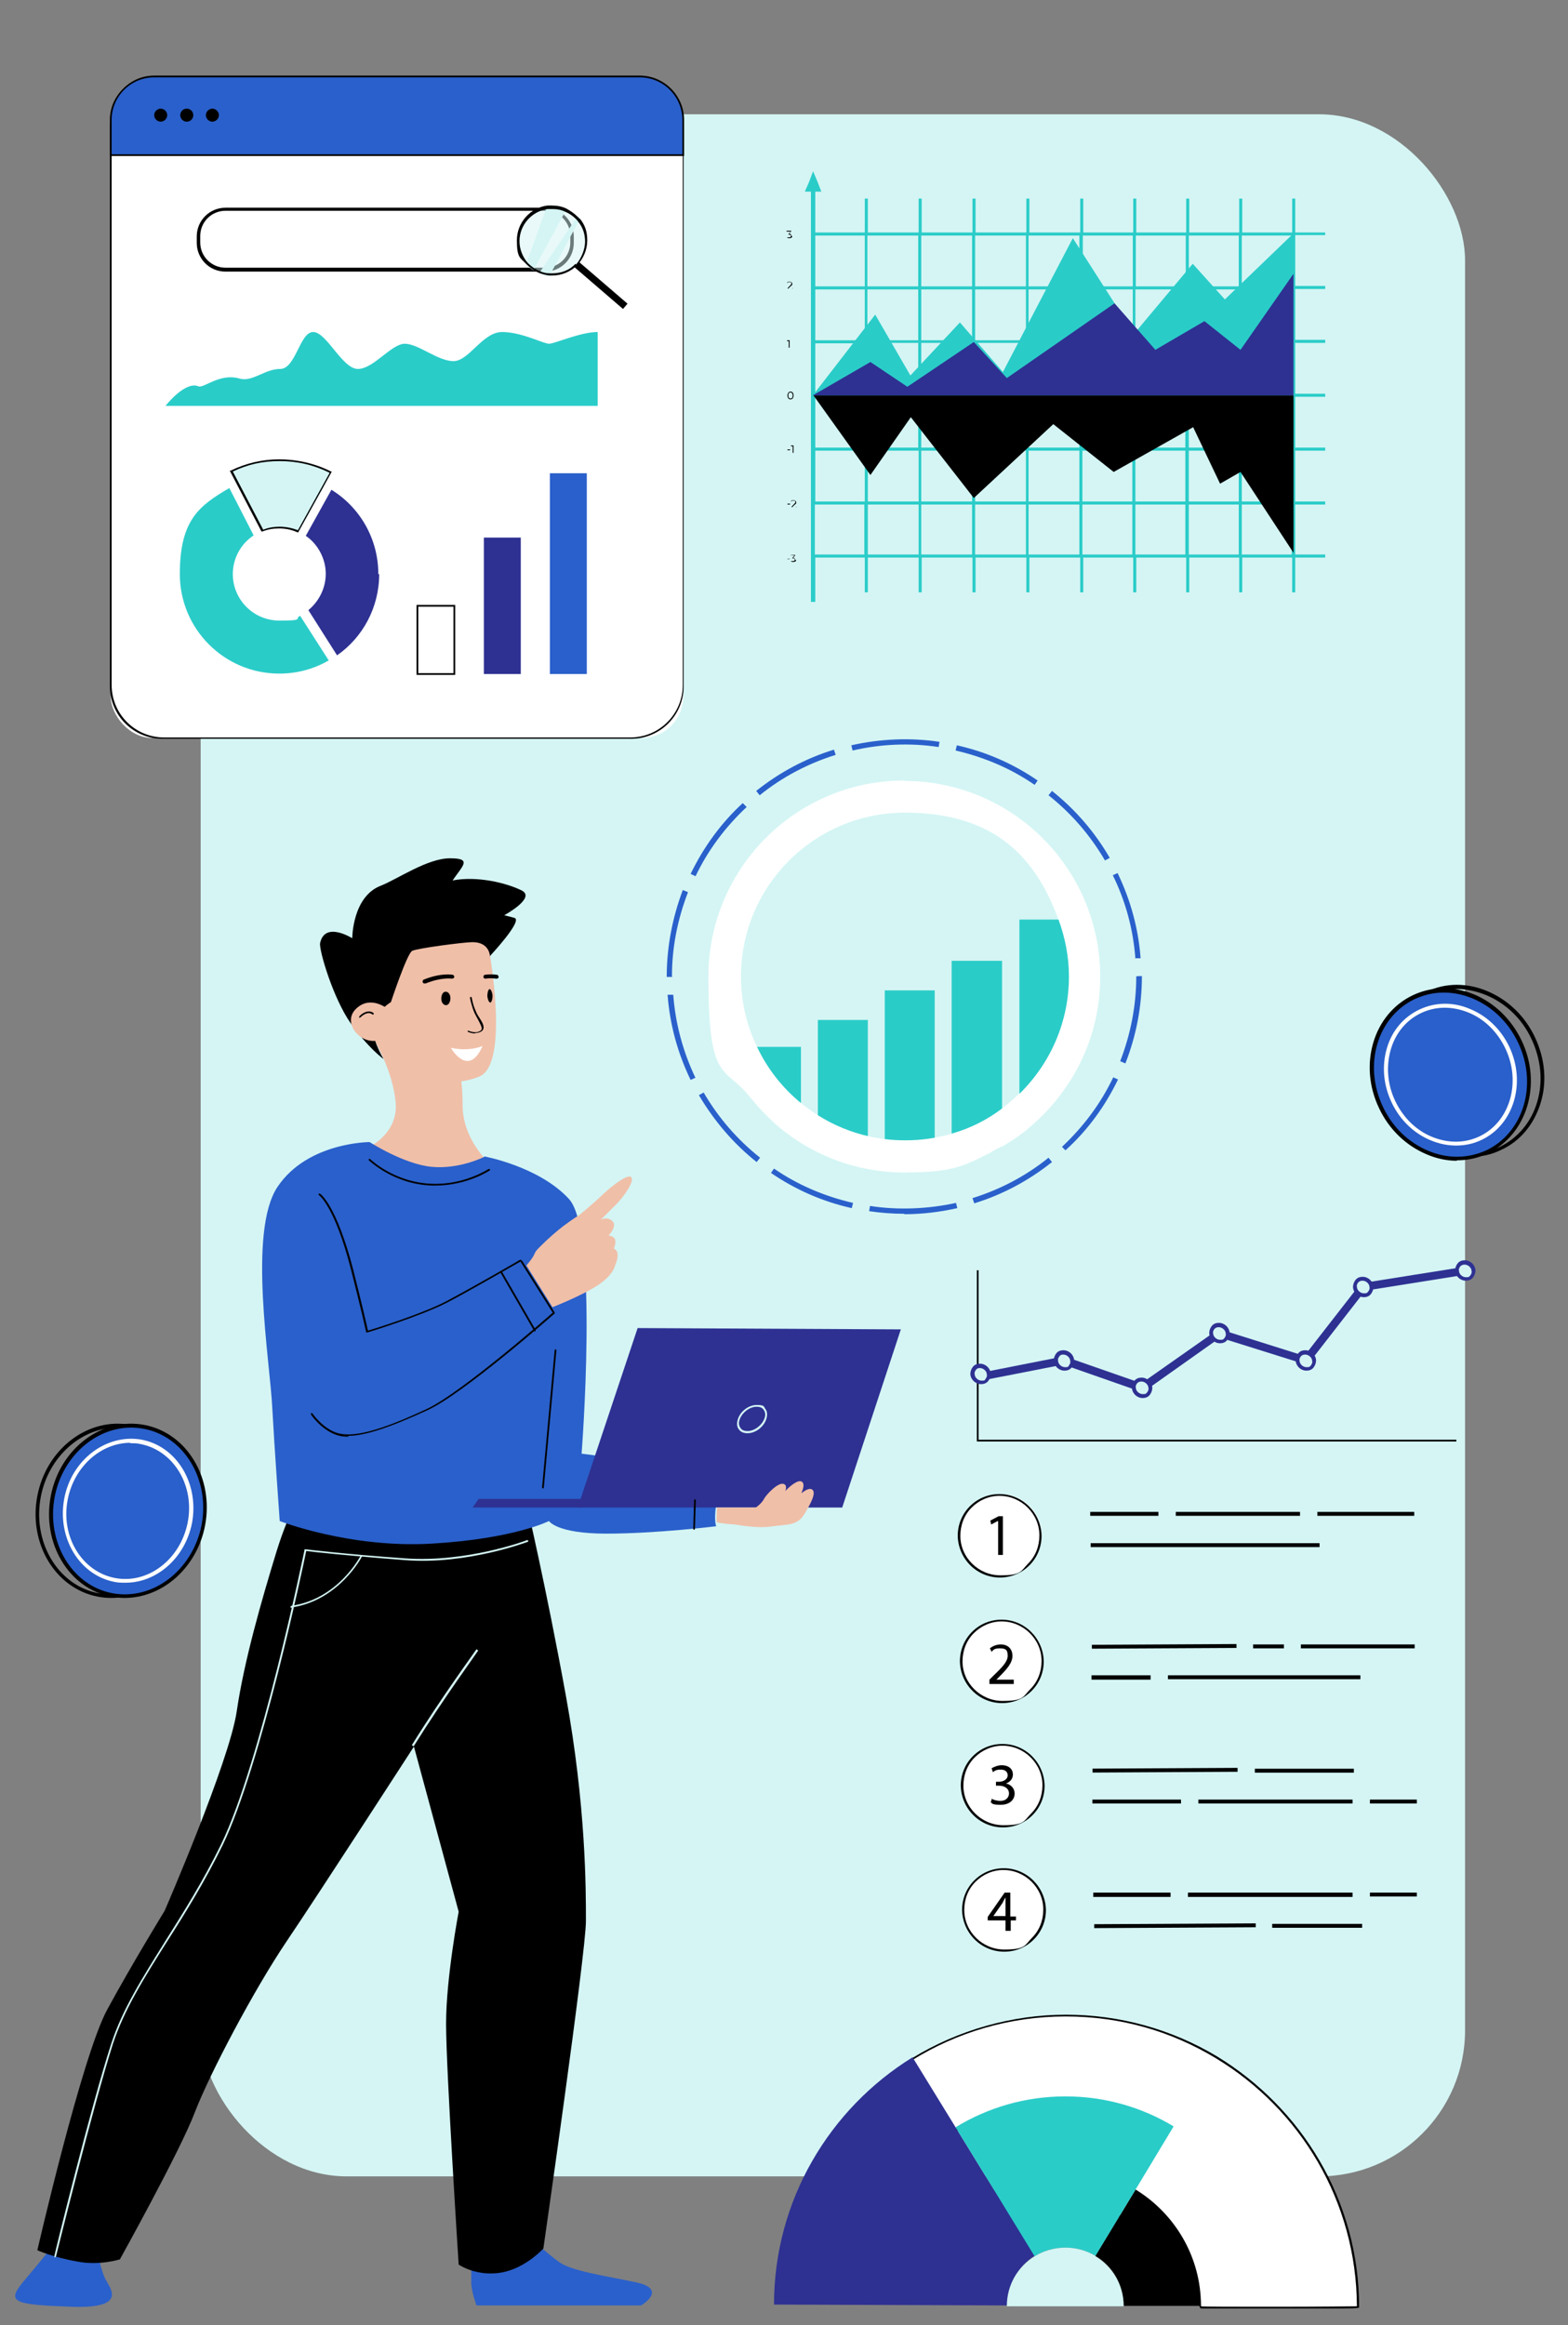 <?xml version="1.0" encoding="UTF-8"?>
<svg xmlns="http://www.w3.org/2000/svg" version="1.1" viewBox="0 0 361 535">
  <rect x="0" y="0" width="361" height="535" fill="#808080" stroke="none"/>
  <!-- Generator: Adobe Illustrator 29.8.2, SVG Export Plug-In . SVG Version: 2.1.1 Build 3)  -->
  <defs>
    <style>
      .st0, .st1 {
        fill: #d4f5f4;
      }

      .st2 {
        mix-blend-mode: multiply;
        opacity: .4;
      }

      .st2, .st3, .st1 {
        isolation: isolate;
      }

      .st2, .st4 {
        fill: #f0bfa8;
      }

      .st5 {
        fill: #2accc8;
      }

      .st6 {
        fill: #fff;
      }

      .st7 {
        fill: #2a60cb;
      }

      .st8 {
        fill: #2e3192;
      }

      .st1 {
        opacity: .5;
      }
    </style>
  </defs>
  <g class="st3">
    <g id="Calque_1">
      <rect class="st0" x="46.2" y="26.3" width="291.1" height="474.5" rx="33.6" ry="33.6"/>
      <rect class="st6" x="25.5" y="17.6" width="131.8" height="152.2" rx="9.5" ry="9.5"/>
      <path d="M145.4,170H37.4c-6.7,0-12.1-5.4-12.1-12.1V29.6c0-6.7,5.4-12.1,12.1-12.1h107.9c6.7,0,12.1,5.4,12.1,12.1v128.3c0,6.7-5.4,12.1-12.1,12.1h0ZM37.8,169.7h107.3c6.7,0,12.1-5.4,12.1-12.1V29.9c0-6.7-5.4-12.1-12.1-12.1H37.8c-6.7,0-12.1,5.4-12.1,12.1v127.7c0,6.7,5.4,12.1,12.1,12.1h0Z"/>
      <path class="st7" d="M35.8,17.6h111.3c5.7,0,10.3,4.6,10.3,10.3v7.8H25.5v-7.9c0-5.7,4.6-10.3,10.3-10.3Z"/>
      <path d="M157.5,35.9H25.3v-8.3c0-5.6,4.6-10.2,10.2-10.2h111.8c5.6,0,10.2,4.6,10.2,10.2v8.3ZM25.7,35.5h131.4v-7.9c0-5.4-4.4-9.8-9.8-9.8H35.5c-5.4,0-9.8,4.4-9.8,9.8,0,0,0,7.9,0,7.9Z"/>
      <path d="M38.5,26.5c0,.8-.7,1.5-1.5,1.5s-1.5-.7-1.5-1.5.7-1.5,1.5-1.5,1.5.7,1.5,1.5Z"/>
      <circle cx="43" cy="26.5" r="1.5"/>
      <path d="M50.4,26.5c0,.8-.7,1.5-1.5,1.5s-1.5-.7-1.5-1.5.7-1.5,1.5-1.5,1.5.7,1.5,1.5Z"/>
      <path d="M125.6,62.5H51.9c-3.7,0-6.6-3-6.6-6.6v-1.5c0-3.7,3-6.6,6.6-6.6h73.6c3.7,0,6.6,3,6.6,6.6v1.5c0,3.7-3,6.6-6.6,6.6h0ZM51.9,48.5c-3.2,0-5.8,2.6-5.8,5.8v1.5c0,3.2,2.6,5.8,5.8,5.8h73.6c3.2,0,5.8-2.6,5.8-5.8v-1.5c0-3.2-2.6-5.8-5.8-5.8H51.9Z"/>
      <path class="st0" d="M54.7,111.2l-1.4-2.7c3.4-1.6,7.1-2.5,11.1-2.5s8.2,1,11.8,2.8l-1.5,2.7h0c0,0,0,.2,0,.2l-5.9,10.6c-1.3-.6-2.7-.9-4.2-.9s-2.7.3-4,.8l-5.6-10.8h0c0,0,0-.2,0-.2h0Z"/>
      <path d="M68.7,122.5h-.2c-1.3-.6-2.7-.9-4.2-.9s-2.6.2-3.9.7h-.2c0,0-7.3-14-7.3-14h.2c3.5-1.7,7.3-2.6,11.2-2.6s8.2.9,11.9,2.8h.2c0,0-7.7,13.9-7.7,13.9h0ZM64.4,121.2c1.4,0,2.8.3,4.2.8l7.3-13.2c-3.6-1.8-7.4-2.7-11.5-2.7s-7.4.8-10.8,2.4l7,13.4c1.2-.5,2.5-.7,3.8-.7Z"/>
      <path class="st5" d="M75.8,151.9h0c-3.4,2-7.3,3.1-11.5,3.1-12.7,0-22.9-10.3-22.9-22.9s4.6-15.8,11.4-19.8h0c0,0,5.6,10.9,5.6,10.9-2.9,1.9-4.8,5.2-4.8,8.9,0,5.9,4.8,10.7,10.7,10.7s3.4-.4,4.8-1.1l6.6,10.3h0Z"/>
      <path class="st8" d="M87.3,132.1c0,7.7-3.8,14.6-9.7,18.7h0c0,0-6.6-10.4-6.6-10.4,2.4-2,4-5,4-8.4s-1.8-6.8-4.6-8.7l5.9-10.6h0c6.5,4,10.8,11.2,10.8,19.4Z"/>
      <path d="M104.8,155.3h-8.9v-16.1h8.9v16.1ZM96.3,154.9h8.1v-15.3h-8.1v15.3Z"/>
      <rect class="st8" x="111.4" y="123.7" width="8.5" height="31.4"/>
      <rect class="st7" x="126.6" y="108.9" width="8.5" height="46.2"/>
      <path class="st5" d="M38.1,93.4h99.5v-17c-4,0-9.9,2.7-11.2,2.7s-6.3-2.7-10.8-2.7-7.6,6.7-11.2,6.7-8.1-4-11.2-4-7.2,5.8-10.8,5.8-7.2-8.5-10.3-8.5-4,8.5-7.6,8.5-6.4,3.1-9.4,2.2c-4.5-1.3-8.2,2.3-9.4,1.8-3.1-1.3-7.6,4.5-7.6,4.5h0Z"/>
      <path class="st1" d="M127.1,63.2c-.2,0-.4,0-.6,0-.8,0-1.6-.2-2.3-.5-.4-.2-.9-.4-1.3-.7-.6-.4-1.1-.8-1.6-1.4-1.3-1.4-2-3.3-2-5.2,0-3.9,2.9-7.2,6.7-7.7.4,0,.7,0,1.1,0,1.1,0,2.2.2,3.2.7.9.4,1.7,1,2.4,1.7.2.2.4.4.5.6,1.1,1.4,1.7,3.1,1.7,4.8s-.8,4-2.2,5.5c-1.5,1.5-3.5,2.3-5.6,2.3h0Z"/>
      <path class="st0" d="M133.5,50.4l-7,13.1c-.8,0-1.7-.3-2.4-.6l8.9-13.2c.2.2.4.4.6.6Z"/>
      <path class="st0" d="M130.5,48l-7.7,14.2c-.6-.4-1.2-.9-1.7-1.4l4.9-13.5c.4,0,.8,0,1.1,0,1.2,0,2.3.3,3.3.7h0Z"/>
      <path d="M133.5,50.4c-.2-.2-.4-.4-.6-.6-.7-.7-1.6-1.3-2.5-1.8-1-.5-2.2-.7-3.3-.7s-.8,0-1.1,0c-3.9.5-7,3.9-7,8s.8,4,2.1,5.4c.5.5,1.1,1,1.7,1.4.4.3.9.5,1.3.7.8.3,1.6.5,2.4.6.2,0,.4,0,.6,0,2.3,0,4.3-.9,5.8-2.4,1.4-1.5,2.3-3.5,2.3-5.7s-.6-3.6-1.7-5ZM132.5,60.7c-1.4,1.5-3.3,2.2-5.4,2.2s-.4,0-.6,0c-.8,0-1.5-.2-2.2-.5-.4-.2-.8-.4-1.2-.6-.6-.4-1.1-.8-1.6-1.3-1.2-1.4-1.9-3.2-1.9-5,0-3.7,2.8-6.9,6.5-7.4.3,0,.7,0,1.1,0,1.1,0,2.1.2,3.1.7.9.4,1.6.9,2.3,1.6.2.2.4.4.5.6,1.1,1.3,1.6,2.9,1.6,4.6s-.8,3.8-2.1,5.3h0Z"/>
      <rect x="137.5" y="58.1" width="1.6" height="14.8" transform="translate(-1.5 127.8) rotate(-49.3)"/>
      <path d="M25.6,367.7c-1,0-2.1-.1-3.1-.3-9.8-1.9-16-12.3-13.9-23.2,2.1-10.9,11.8-18.2,21.6-16.3,9.8,1.9,16,12.3,13.9,23.2-1.9,9.7-9.8,16.6-18.5,16.6h0ZM27,328.5c-8.2,0-15.8,6.6-17.6,15.9-2,10.4,3.9,20.4,13.2,22.2,9.3,1.8,18.5-5.2,20.6-15.6,2-10.4-3.9-20.4-13.2-22.2-1-.2-2-.3-3-.3h0Z"/>
      <ellipse class="st7" cx="29.5" cy="347.6" rx="19.7" ry="17.7" transform="translate(-317.4 309.9) rotate(-78.9)"/>
      <path d="M28.7,367.7c-1,0-2.1-.1-3.1-.3-9.8-1.9-16-12.3-13.9-23.2,2.1-10.9,11.8-18.2,21.6-16.3,9.8,1.9,16,12.3,13.9,23.2h0c-1.9,9.7-9.8,16.6-18.5,16.6h0ZM30.2,328.5c-8.2,0-15.8,6.6-17.6,15.9-2,10.4,3.9,20.4,13.2,22.2s18.5-5.2,20.6-15.6h0c2-10.4-3.9-20.4-13.2-22.2-1-.2-2-.3-3-.3h0Z"/>
      <ellipse class="st7" cx="29.5" cy="347.6" rx="16.2" ry="14.5" transform="translate(-317.4 309.9) rotate(-78.9)"/>
      <path class="st6" d="M28.9,364.2c-.9,0-1.7,0-2.6-.2-8.1-1.6-13.2-10.2-11.5-19.2s9.8-15,17.9-13.5c8.1,1.6,13.2,10.2,11.5,19.2-1.6,8-8.1,13.7-15.3,13.7ZM30,332c-6.7,0-12.9,5.4-14.4,13-1.7,8.5,3.2,16.6,10.8,18.1,7.6,1.5,15.1-4.2,16.8-12.7,1.7-8.5-3.2-16.6-10.8-18.1-.8-.2-1.6-.2-2.4-.2Z"/>
      <path d="M338.5,266.3c-2.3,0-4.7-.5-7-1.5-4.7-2-8.6-5.7-10.9-10.6-4.8-10-1.3-21.7,7.8-26,4.4-2.1,9.4-2.1,14.1-.1,4.7,2,8.6,5.7,10.9,10.6,2.3,4.9,2.8,10.2,1.3,15.1-1.5,4.9-4.7,8.8-9.1,10.8-2.2,1.1-4.6,1.6-7.1,1.6ZM335.5,227.6c-2.3,0-4.6.5-6.7,1.5-8.6,4.1-11.9,15.2-7.3,24.8,2.2,4.7,5.9,8.3,10.4,10.1,4.5,1.9,9.2,1.8,13.4-.1,4.1-2,7.2-5.6,8.6-10.3,1.4-4.7.9-9.8-1.3-14.5s-5.9-8.2-10.4-10.1c-2.2-.9-4.5-1.4-6.7-1.4h0Z"/>
      <ellipse class="st7" cx="333.9" cy="247.3" rx="17.7" ry="19.7" transform="translate(-73.7 166.8) rotate(-25.4)"/>
      <path d="M335.4,267.1c-2.3,0-4.7-.5-7-1.5-4.7-2-8.6-5.7-10.9-10.6-4.8-10-1.3-21.7,7.8-26s20.2.4,25,10.4,1.3,21.7-7.8,26c-2.2,1.1-4.6,1.6-7.1,1.6ZM332.4,228.4c-2.3,0-4.5.5-6.7,1.5-8.6,4.1-11.9,15.2-7.3,24.8,2.2,4.7,5.9,8.2,10.4,10.1,4.5,1.9,9.2,1.8,13.4-.1,8.6-4.1,11.9-15.2,7.3-24.8-3.4-7.2-10.3-11.5-17.1-11.5h0Z"/>
      <ellipse class="st7" cx="333.9" cy="247.3" rx="14.5" ry="16.2" transform="translate(-73.7 166.8) rotate(-25.4)"/>
      <path class="st6" d="M335.2,263.6c-1.9,0-3.9-.4-5.8-1.2-3.9-1.6-7.1-4.7-9-8.7h0c-1.9-4-2.3-8.4-1.1-12.5,1.2-4.1,3.9-7.2,7.5-8.9,3.6-1.7,7.8-1.8,11.7-.1,3.9,1.6,7.1,4.7,9,8.7,3.9,8.3,1,17.9-6.4,21.4-1.9.9-3.8,1.3-5.9,1.3h0ZM321.2,253.3c1.8,3.8,4.8,6.8,8.5,8.3,3.7,1.5,7.5,1.5,10.9-.1,7-3.3,9.7-12.4,6-20.2-1.8-3.8-4.8-6.8-8.5-8.3-3.7-1.5-7.5-1.5-10.9.1-3.4,1.6-5.9,4.6-7,8.4-1.1,3.8-.8,8,1,11.8h0Z"/>
      <path class="st4" d="M112.8,268l-10.9,9.2-17.6-12.9s7.4-3.1,6.8-10.5c-.6-7.4-5.1-14.8-5.1-14.8l19.4,3.4s.5,3,.8,6.4c.2,1.7.3,3.4.3,5.1v.4c0,8.1,6.4,13.6,6.4,13.6h0Z"/>
      <path class="st4" d="M112.7,219.2s4.6,25.6-2.3,28.5-21.6,2.3-24.5-14.2,25.6-22.2,26.8-14.2h0Z"/>
      <path d="M112.7,220.1s7.9-8.4,5.7-8.9l-2.3-.6s7.4-4,4-5.7c-3.4-1.7-10.2-3.4-15.9-2.3,2.3-3.4,4.6-5.1-.6-5.1s-12.1,4.8-15.9,6.3c-6.6,2.5-6.6,12.1-6.6,12.1,0,0-6.3-4-7.4,1.1-.3,1.6,3,12.7,7,18.4,4,5.7,7.6,8.3,7.6,8.3,0,0-3.4-5.7-2.3-8.5,1.1-2.9,4-4.6,4-4.6,0,0,3.7-11.2,4.9-11.8s11.9-2,13.9-2c4,0,4,3.3,4,3.3h0Z"/>
      <path class="st4" d="M89.3,232.2s-4-3.4-7.4,0c-3.4,3.4,1.7,9.1,6.3,6.8s1.1-6.8,1.1-6.8Z"/>
      <path d="M109.4,237.8c-.8,0-1.6-.3-1.7-.4,0,0-.1-.1,0-.2,0,0,.1-.1.2,0,0,0,1.8.8,2.8-.1.5-.4,0-1.2-.6-2.4-.3-.5-.6-1.1-.9-1.7-.7-1.7-1-3.4-1-3.4,0,0,0-.2.2-.2,0,0,.2,0,.2.1,0,0,.2,1.6,1,3.3.2.6.6,1.1.9,1.6.7,1.1,1.2,2.1.5,2.8-.5.4-1,.5-1.6.5h0Z"/>
      <path d="M103.7,229.7c0,.8-.4,1.6-1,1.6s-1.1-.6-1.1-1.5.4-1.6,1-1.6,1.1.6,1.1,1.5Z"/>
      <path d="M113.4,229.1c0,.8-.2,1.5-.5,1.6-.3,0-.6-.6-.7-1.5,0-.8.2-1.5.5-1.6.3,0,.6.6.7,1.5Z"/>
      <path class="st6" d="M103.8,241.1s3.7,1,7.3-.4c-3.3,7.5-7.3.4-7.3.4Z"/>
      <path d="M97.7,226.3c-.2,0-.3-.1-.4-.3,0-.2,0-.5.3-.6,4-1.6,6.5-1.1,6.6-1.1.2,0,.4.3.4.5s-.3.4-.5.4c0,0-2.4-.4-6.1,1.1,0,0-.1,0-.2,0h0Z"/>
      <path d="M114.2,225.2h0c-1.5-.2-2.4,0-2.4,0-.2,0-.5-.1-.5-.4,0-.2.1-.5.4-.5,0,0,1.1-.2,2.7,0,.2,0,.4.3.4.5,0,.2-.2.4-.4.4h0Z"/>
      <path d="M82.9,234.2c0,0-.1,0-.2,0,0,0,0-.2,0-.3.6-.7,2.1-1.7,3.3-.8,0,0,.1.2,0,.3,0,.1-.2.1-.3,0-1.2-.9-2.7.7-2.7.7,0,0-.1,0-.2,0h0Z"/>
      <path class="st2" d="M106.4,254c-2.4-.8-6-2.7-11.3-6.6,7,2.6,11,1.5,11,1.5.2,1.7.3,3.4.3,5.1h0Z"/>
      <path class="st7" d="M108.5,520.5v4.7c0,2.1,1.2,5.3,1.2,5.3h37.9s6.3-3.7-1.1-5.3c-7.5-1.6-14.9-2.6-17.8-4.7-2.9-2.1-6.9-5.8-6.9-5.8l-13.2,5.8h0Z"/>
      <path class="st7" d="M22.6,518.7s.6,3.7,1.7,5.8,5.2,6.8-8,6.3c-13.2-.5-14.9-1-10.9-5.8,4-4.7,6.9-8.4,6.9-8.4l10.3,2.1h0Z"/>
      <path d="M121.1,345.5s4.6,19.5,9.2,44.8c4.6,25.3,4.6,44.3,4.6,51.7s-9.8,75.4-9.8,75.4c0,0-3.6,4-8.6,5.3-6.3,1.6-10.9-1.6-10.9-1.6,0,0-2.9-44.8-2.9-55.4s2.9-25.8,2.9-25.8l-10.3-38s-21.8,33.7-29.3,44.8c-7.5,11.1-17.8,30.6-21.2,39.5s-17.2,33.7-17.2,33.7c0,0-4.7,1.5-9.8.5-5.7-1-9.2-2.6-9.2-2.6,0,0,10.3-44.8,16.1-55.4,5.7-10.5,13.2-22.7,13.2-22.7,0,0,14.9-34.3,16.6-45.9,1.7-11.6,5.7-25.5,9.2-36.9,3.2-10.3,6.3-14.2,6.3-14.2l51.1,2.6h0Z"/>
      <path class="st7" d="M111.5,266.2s-5.7,2.9-12.1,2.3-14.3-5.7-14.3-5.7c0,0-14.3,0-21.2,10.3s-1.7,40.2-1.2,51.1c.5,9.2,1.7,25.8,1.7,25.8,0,0,16.1,6.3,35,5.2,18.9-1.1,27-5.2,27-5.2,0,0,1.7,2.9,13.2,2.9s25.3-1.7,25.3-1.7c0,0-.6-1.1,0-5.2.6-4,0-7.5,0-7.5l-31-4s4-51.1-2.9-58.6-19.5-9.8-19.5-9.8h0Z"/>
      <path d="M80.3,330.6c-1.1,0-2-.1-2.8-.4-3.5-1.2-5.8-4.5-5.9-4.7,0-.1,0-.2,0-.3s.2,0,.3,0c0,0,2.3,3.4,5.6,4.5,3.7,1.2,9.9-.4,20.8-5.5,8.1-3.8,28.7-21.9,28.9-22.1,0,0,.2,0,.3,0s0,.2,0,.3c-.2.2-20.9,18.4-29.1,22.1-8.7,4-14.4,5.9-18.3,5.9h0Z"/>
      <path d="M84.3,306.7v-.2c0,0-1.2-5.4-3.5-14.4-3.7-14.4-7.3-17.1-7.4-17.1,0,0-.1-.2,0-.3,0-.1.2-.1.3,0,.2.1,3.8,2.8,7.6,17.4,2,7.9,3.2,13,3.4,14.1,1.7-.5,12.6-3.9,18.1-6.8,5.5-2.9,16.8-9.4,16.9-9.5.1,0,.2,0,.3,0s0,.2,0,.3c-.1,0-11.4,6.6-17,9.5-6,3.1-18.3,6.9-18.4,6.9h-.2q0,0,0,0Z"/>
      <path d="M125,342.5h0c-.1,0-.2-.1-.2-.2l2.9-31.6c0-.1.1-.2.2-.2.1,0,.2.1.2.2l-2.9,31.6c0,.1-.1.2-.2.2Z"/>
      <polygon class="st8" points="207.4 305.9 193.9 346.9 133 346.9 146.8 305.6 207.4 305.9"/>
      <path class="st4" d="M164.8,346.9h9.2c.6-.4,1.5-1.2,1.9-2,.6-1.1,3.4-4,4.6-3.4.5.2.6.8.3,1.6,1.1-1.2,2.9-2.6,3.7-2.2.7.3.6,1.3,0,2.7h0c.9-.7,1.8-1.2,2.4-.9,1.1.6,0,2.9-1.7,5.7s-4,2.3-8,2.9c-2.3.3-5.7-.1-8-.5-1.7-.1-3.3-.3-4.2-.5,0,0,0-.1,0-.2s0-.1,0-.2v-.4c0-.6,0-1.5.1-2.5h0Z"/>
      <path d="M123.2,306.4c0,0-.2,0-.2-.1l-7.8-13.5c0-.1,0-.2,0-.3s.2,0,.3,0l7.8,13.5c0,.1,0,.2,0,.3,0,0,0,0-.1,0Z"/>
      <path d="M127.6,302.4c0,0-.2,0-.2-.1l-7.5-11.9c0-.1,0-.2,0-.3.1,0,.2,0,.3,0l7.5,11.9c0,.1,0,.2,0,.3,0,0,0,0-.1,0h0Z"/>
      <path d="M159.8,352h0c-.1,0-.2-.1-.2-.2l.2-6.6c0-.1.1-.2.2-.2.1,0,.2.1.2.2l-.2,6.6c0,.1-.1.2-.2.2Z"/>
      <path class="st4" d="M121.2,291.2c2.7-3.2,1.2-2.4,3-4.2,2.4-2.4,4-3.7,5.4-4.8,2.4-1.8,3.9-2.7,3.9-2.7,0,0,3.6-3,4.8-4.2s5.7-5.1,6.9-4.5c1.2.6-1.5,4.5-3.3,6.3l-3.6,3.6s1.5-.9,2.7.3-.9,3.3-.9,3.3c0,0,1.2.1,1.5.9.3.9-.3,2.1-.3,2.1,0,0,.9.3.9,1.5s-.6,2.4-.6,2.4c0,0-.3,2.1-3.9,4.5s-10.5,5.1-10.5,5.1l-6-9.6h0Z"/>
      <path class="st0" d="M95.2,401.8l-.4-.2c6.8-11,14.9-22,14.9-22.1l.4.3c0,.1-8.1,11.2-14.9,22.1h0Z"/>
      <path class="st0" d="M12.7,519.5h0c-.1,0-.2-.2-.2-.3,0-.3,8.5-34.8,13.1-48.9,2.6-8,7.2-15.2,12.5-23.7,4.1-6.5,8.7-13.8,12.8-22.2,9.1-18.7,19.1-67.2,19.2-67.7v-.2s.2,0,.2,0c0,0,8.8,1.1,23,2.1,14.1,1,27.9-4.1,28-4.2.1,0,.2,0,.3.1s0,.2-.1.3c-.1,0-14,5.3-28.2,4.2-13-1-21.4-1.9-22.8-2.1-.7,3.5-10.4,49.4-19.2,67.6-4.1,8.4-8.7,15.8-12.8,22.2-5.3,8.4-9.9,15.7-12.5,23.6-4.5,14.1-13,48.5-13.1,48.9,0,0-.1.2-.2.2h0Z"/>
      <path class="st0" d="M67.1,370c-.1,0-.2,0-.2-.2,0-.1,0-.2.2-.3,10.7-1.5,15.9-11.4,15.9-11.5,0-.1.2-.1.3-.1.1,0,.2.2,0,.3,0,.1-5.3,10.1-16.2,11.7h0Z"/>
      <polygon class="st8" points="134.1 346.9 108.8 346.9 110.2 344.9 136.6 344.9 134.1 346.9"/>
      <path d="M100.2,272.8c-.3,0-.6,0-.8,0-8.9-.3-14.4-5.8-14.5-5.8,0,0,0-.2,0-.3s.2,0,.3,0c0,0,5.5,5.4,14.2,5.7,7.6.3,13-3.4,13.1-3.4,0,0,.2,0,.3,0,0,.1,0,.2,0,.3,0,0-5.2,3.5-12.5,3.5Z"/>
      <path class="st0" d="M172.1,329.8c-.9,0-1.6-.3-2-.9-.5-.6-.5-1.5-.2-2.4.6-1.8,2.5-3.2,4.3-3.2s1.6.3,2,.9c.5.6.5,1.5.2,2.4h0c-.6,1.8-2.5,3.2-4.3,3.2ZM174.2,323.7c-1.6,0-3.3,1.3-3.9,2.9-.3.8-.2,1.5.2,2,.3.5.9.7,1.6.7,1.6,0,3.3-1.3,3.9-2.9h0c.3-.8.2-1.5-.2-2-.3-.5-.9-.7-1.6-.7Z"/>
      <polygon points="335.3 331.7 224.9 331.7 224.9 292.3 225.3 292.3 225.3 331.3 335.3 331.3 335.3 331.7"/>
      <polygon class="st8" points="263.1 320.4 244.8 314 225.9 317.7 225.8 316.9 224.9 317 224.7 316.1 245 312.1 262.8 318.3 280.6 305.8 300.3 312 313.3 295.3 337.2 291.5 337.5 293.3 314.3 297 301 314.1 280.9 307.8 263.1 320.4"/>
      <g>
        <path class="st0" d="M227.6,316.2c0,1-.7,1.9-1.7,1.9s-1.9-.8-2-1.9.7-1.9,1.7-1.9,1.9.8,2,1.9Z"/>
        <path class="st8" d="M225.9,318.5c-1.3,0-2.4-1-2.5-2.3,0-.6.2-1.2.6-1.7.4-.5,1-.7,1.6-.7,1.3,0,2.4,1,2.5,2.3h0c0,.6-.2,1.2-.6,1.7-.4.5-1,.7-1.6.7ZM225.6,314.8c-.4,0-.7.1-.9.4-.2.3-.4.6-.3,1,0,.8.8,1.5,1.6,1.5s.7-.1.9-.4c.2-.3.4-.6.3-1,0-.8-.8-1.5-1.6-1.5Z"/>
      </g>
      <g>
        <path class="st0" d="M246.8,313.1c0,1-.7,1.9-1.7,1.9s-1.9-.8-2-1.9.7-1.9,1.7-1.9,1.9.8,2,1.9Z"/>
        <path class="st8" d="M245.1,315.4c-1.3,0-2.4-1-2.5-2.3,0-.6.2-1.2.6-1.7.4-.5,1-.7,1.6-.7,1.3,0,2.4,1,2.5,2.3,0,.6-.2,1.2-.6,1.7-.4.5-1,.7-1.6.7ZM244.8,311.7c-.4,0-.7.1-.9.4-.2.3-.4.6-.3,1,0,.8.8,1.5,1.6,1.5s.7-.1.9-.4c.2-.3.4-.6.3-1h0c0-.8-.8-1.5-1.6-1.5Z"/>
      </g>
      <g>
        <path class="st0" d="M264.8,319.4c0,1-.7,1.9-1.7,1.9s-1.9-.8-2-1.9.7-1.9,1.7-1.9,1.9.8,2,1.9Z"/>
        <path class="st8" d="M263.1,321.7c-1.3,0-2.4-1-2.5-2.3,0-.6.2-1.2.6-1.7.4-.5,1-.7,1.6-.7,1.3,0,2.4,1,2.5,2.3h0c0,.6-.2,1.2-.6,1.7-.4.5-1,.7-1.6.7ZM262.8,317.9c-.4,0-.7.1-1,.4-.2.3-.4.6-.3,1,0,.8.8,1.5,1.6,1.5s.7-.1,1-.4c.2-.3.4-.6.3-1h0c0-.8-.8-1.5-1.6-1.5Z"/>
      </g>
      <g>
        <path class="st0" d="M282.7,306.8c0,1-.7,1.9-1.7,1.9s-1.9-.8-2-1.9.7-1.9,1.7-1.9,1.9.8,2,1.9Z"/>
        <path class="st8" d="M280.9,309.1c-1.3,0-2.4-1-2.5-2.3,0-.6.2-1.2.6-1.7.4-.5,1-.7,1.6-.7,1.3,0,2.4,1,2.5,2.3,0,.6-.2,1.2-.6,1.7-.4.5-1,.7-1.6.7ZM280.6,305.4c-.4,0-.7.1-1,.4-.2.3-.4.6-.3,1,0,.8.8,1.5,1.6,1.5s.7-.1,1-.4c.2-.3.4-.6.3-1h0c0-.8-.8-1.5-1.6-1.5Z"/>
      </g>
      <g>
        <path class="st0" d="M302.5,313.1c0,1-.7,1.9-1.7,1.9s-1.9-.8-2-1.9.7-1.9,1.7-1.9,1.9.8,2,1.9Z"/>
        <path class="st8" d="M300.8,315.4c-1.3,0-2.4-1-2.5-2.3,0-.6.2-1.2.6-1.7.4-.5,1-.7,1.6-.7,1.3,0,2.4,1,2.5,2.3,0,.6-.2,1.2-.6,1.7-.4.5-1,.7-1.6.7ZM300.5,311.7c-.4,0-.7.1-1,.4-.2.3-.4.6-.3,1,0,.8.8,1.5,1.6,1.5s.7-.1,1-.4c.2-.3.4-.6.3-1,0-.8-.8-1.5-1.6-1.5Z"/>
      </g>
      <g>
        <path class="st0" d="M315.7,296.2c0,1-.7,1.9-1.7,1.9s-1.9-.8-2-1.9.7-1.9,1.7-1.9,1.9.8,2,1.9Z"/>
        <path class="st8" d="M314,298.5c-1.3,0-2.4-1-2.5-2.3,0-.6.2-1.2.6-1.7.4-.5,1-.7,1.6-.7,1.3,0,2.4,1,2.5,2.3,0,.6-.2,1.2-.6,1.7-.4.5-1,.7-1.6.7ZM313.7,294.7c-.4,0-.7.1-1,.4-.2.3-.4.6-.3,1,0,.8.8,1.5,1.6,1.5s.7-.1,1-.4c.2-.3.4-.6.3-1h0c0-.8-.8-1.5-1.6-1.5Z"/>
      </g>
      <g>
        <path class="st0" d="M339.2,292.4c0,1-.7,1.9-1.7,1.9s-1.9-.8-2-1.9.7-1.9,1.7-1.9,1.9.8,2,1.9Z"/>
        <path class="st8" d="M337.5,294.7c-1.3,0-2.4-1-2.5-2.3,0-.6.2-1.2.6-1.7.4-.5,1-.7,1.6-.7,1.3,0,2.4,1,2.5,2.3,0,.6-.2,1.2-.6,1.7-.4.5-1,.7-1.6.7ZM337.2,291c-.4,0-.7.1-1,.4-.2.3-.4.6-.3,1,0,.8.8,1.5,1.6,1.5s.7-.1,1-.4c.2-.3.4-.6.3-1h0c0-.8-.8-1.5-1.6-1.5Z"/>
      </g>
      <circle class="st6" cx="230.3" cy="353.3" r="9.5"/>
      <circle class="st6" cx="230.8" cy="382.3" r="9.5"/>
      <circle class="st6" cx="230.8" cy="410.9" r="9.5"/>
      <circle class="st6" cx="231.2" cy="439.5" r="9.5"/>
      <g>
        <g>
          <path d="M230.2,363c-5.3,0-9.6-4.3-9.7-9.6,0-2.6,1-5,2.8-6.8,1.8-1.8,4.2-2.8,6.8-2.8,5.3,0,9.6,4.3,9.7,9.6h0c0,2.6-1,5-2.8,6.8-1.8,1.8-4.2,2.8-6.8,2.8ZM230.1,344.2c-2.4,0-4.7,1-6.4,2.7-1.7,1.7-2.6,4-2.6,6.5,0,5,4.2,9.1,9.2,9.1s4.7-1,6.4-2.7c1.7-1.7,2.6-4,2.6-6.5h0c0-5-4.2-9.1-9.2-9.1Z"/>
          <path d="M230.7,391.9c-5.3,0-9.6-4.3-9.7-9.6,0-2.6,1-5,2.8-6.8,1.8-1.8,4.2-2.8,6.8-2.8,5.3,0,9.6,4.3,9.7,9.6h0c0,2.6-1,5-2.8,6.8-1.8,1.8-4.2,2.8-6.8,2.8ZM230.6,373.1c-2.4,0-4.7,1-6.4,2.7-1.7,1.7-2.6,4-2.6,6.5,0,5,4.2,9.1,9.2,9.1s4.7-1,6.4-2.7c1.7-1.7,2.6-4,2.6-6.5h0c0-5-4.2-9.1-9.2-9.1Z"/>
        </g>
        <g>
          <polygon points="266.7 347.9 266.7 348.8 251 348.8 251 347.9 266.7 347.9"/>
          <polygon points="299.3 347.9 299.3 348.8 270.7 348.8 270.7 347.9 299.3 347.9"/>
          <polygon points="325.6 347.9 325.6 348.8 303.3 348.8 303.3 347.9 325.6 347.9"/>
        </g>
        <rect x="251.1" y="355.1" width="52.7" height=".9"/>
        <g>
          <rect x="251.3" y="378.4" width="33.3" height=".9" transform="translate(-1.9 1.4) rotate(-.3)"/>
          <polygon points="295.6 378.4 295.6 379.3 288.5 379.3 288.5 378.4 295.6 378.4"/>
          <rect x="299.5" y="378.4" width="26.2" height=".9"/>
        </g>
        <g>
          <polygon points="264.9 385.5 264.9 386.5 251.3 386.5 251.3 385.5 264.9 385.5"/>
          <rect x="268.9" y="385.5" width="44.3" height=".9"/>
        </g>
        <path d="M230.9,420.5c-5.3,0-9.6-4.3-9.7-9.6,0-2.6,1-5,2.8-6.8,1.8-1.8,4.2-2.8,6.8-2.8,5.3,0,9.6,4.3,9.7,9.6h0c0,2.6-1,5-2.8,6.8-1.8,1.8-4.2,2.8-6.8,2.8ZM230.8,401.7c-2.4,0-4.7,1-6.4,2.7-1.7,1.7-2.6,4-2.6,6.5,0,5,4.2,9.1,9.2,9.1s4.7-1,6.4-2.7c1.7-1.7,2.6-4,2.6-6.5h0c0-5-4.2-9.1-9.2-9.1Z"/>
        <g>
          <rect x="251.5" y="406.9" width="33.4" height=".9" transform="translate(-2.1 1.4) rotate(-.3)"/>
          <rect x="288.9" y="407" width="22.8" height=".9"/>
        </g>
        <g>
          <polygon points="271.9 414.1 271.9 415 251.5 415 251.5 414.1 271.9 414.1"/>
          <polygon points="311.4 414.1 311.4 415 275.9 415 275.9 414.1 311.4 414.1"/>
          <polygon points="326.2 414.1 326.2 415 315.4 415 315.4 414.1 326.2 414.1"/>
        </g>
        <path d="M231.2,449.1c-5.3,0-9.6-4.3-9.7-9.6,0-2.6,1-5,2.8-6.8,1.8-1.8,4.2-2.8,6.8-2.8,5.3,0,9.6,4.3,9.7,9.6h0c0,2.6-1,5-2.8,6.8-1.8,1.8-4.2,2.8-6.8,2.8ZM231,430.3c-2.4,0-4.7,1-6.4,2.7-1.7,1.7-2.6,4-2.6,6.5,0,5,4.2,9.1,9.2,9.1s4.7-1,6.4-2.7c1.7-1.7,2.6-4,2.6-6.5h0c0-5-4.2-9.1-9.2-9.1Z"/>
        <g>
          <polygon points="269.5 435.5 269.5 436.5 251.7 436.5 251.7 435.5 269.5 435.5"/>
          <polygon points="311.4 436.5 273.5 436.5 273.5 435.5 311.4 435.5 311.4 436.5"/>
          <rect x="315.4" y="435.5" width="10.8" height=".9"/>
        </g>
        <g>
          <rect x="251.8" y="442.7" width="37.2" height=".9" transform="translate(-2.2 1.4) rotate(-.3)"/>
          <polygon points="313.6 442.7 313.6 443.6 292.9 443.6 292.9 442.7 313.6 442.7"/>
        </g>
      </g>
      <path d="M229.7,350h0l-1.5.8-.2-.9,1.9-1h1v8.9c0,0-1.1,0-1.1,0v-7.7h0Z"/>
      <path d="M227.8,387.2v-.7l.9-.9c2.2-2.1,3.3-3.3,3.3-4.6s-.4-1.7-1.8-1.7-1.5.4-1.9.8l-.4-.8c.6-.5,1.5-.9,2.5-.9,1.9,0,2.7,1.3,2.7,2.6,0,1.6-1.2,3-3,4.8l-.7.7h0s4,0,4,0v1h-5.6Z"/>
      <path d="M228.3,413.9c.3.2,1.1.5,2,.5,1.5,0,2-1,2-1.7,0-1.2-1.1-1.8-2.3-1.8h-.7v-.9h.7c.9,0,2-.5,2-1.5,0-.7-.5-1.3-1.6-1.3s-1.4.3-1.8.6l-.3-.9c.5-.3,1.4-.7,2.3-.7,1.8,0,2.6,1,2.6,2.1,0,.9-.5,1.7-1.6,2.1h0c1.1.2,2,1.1,2,2.3,0,1.4-1.1,2.6-3.2,2.6s-1.9-.3-2.3-.6l.3-.9h0Z"/>
      <path d="M231.5,444.3v-2.4h-4.1v-.8l3.9-5.6h1.3v5.5h1.3v.9h-1.2v2.4s-1.1,0-1.1,0ZM231.5,441v-3c0-.5,0-.9,0-1.4h0c-.3.5-.5.9-.7,1.3l-2.1,3h0s2.9,0,2.9,0h0Z"/>
      <path class="st6" d="M294.1,531c-4.6,0-9,0-12.1,0-3.8,0-5.7-.1-5.7-.3-.5-4.8-9.7-14.4-23.5-24.5-13.1-9.6-25.9-16.3-31-16.3s-1.3.1-1.7.4h-.2c0,.1-10.1-16.4-10.1-16.4h.2c0-.1,0-.1,0-.1,10.6-6.5,22.8-10,35.3-10s24.3,3.3,34.7,9.6c9.7,5.9,17.9,14.1,23.6,23.9,5.9,10.1,9,21.6,9.1,33.4h0c0,0,0,.2,0,.2,0,0-.2.2-18.5.2h0Z"/>
      <path d="M312.9,530.7c0-11.8-3.2-23.4-9.1-33.5-5.7-9.8-13.9-18.1-23.6-24-10.5-6.3-22.5-9.6-34.8-9.6s-24.8,3.5-35.4,10l-.4.2.2.4,9.9,16.1.2.4.4-.2c.4-.2.9-.3,1.6-.3,5.1,0,17.8,6.7,30.9,16.3,13.7,10,22.9,19.6,23.4,24.3,0,.4.4.4.8.4.3,0,.6,0,1.1,0,.9,0,2.3,0,4,0,3.2,0,7.5,0,12.1,0s9.2,0,12.5,0c3.9,0,6,0,6.1-.2h.1v-.3h0ZM294.1,530.8c-8.9,0-17.6,0-17.6-.1-1.2-11.1-43.5-41-54.7-41s-1.4.1-1.8.4l-9.9-16.1h0c10.2-6.3,22.3-10,35.2-10s24.5,3.5,34.6,9.6h0c19.4,11.7,32.4,32.9,32.5,57.1,0,0-9.2.1-18.3.1h0Z"/>
      <path class="st8" d="M228.9,504l-8.9-14.5-9.9-16.1c-19.1,11.8-31.9,32.9-31.9,56.9,0,0,53.7.2,53.7.2,0-4.8,2.6-9.1,6.4-11.5h0l-9.3-15.1h0Z"/>
      <path d="M261.4,503.9l-9.2,15.2c3.9,2.3,6.5,6.6,6.5,11.5h17.8c0-11.4-6.1-21.3-15.1-26.8h0Z"/>
      <path class="st5" d="M245.3,482.4c-9.3,0-17.9,2.6-25.3,7.1l8.9,14.5,9.3,15.2c2.1-1.3,4.5-2,7.1-2s4.9.7,6.9,1.9h0l9.2-15.2,8.8-14.6c-7.3-4.4-15.8-6.9-24.9-6.9Z"/>
      <path class="st0" d="M252.2,519.1h0c-2-1.2-4.4-1.9-6.9-1.9s-5,.7-7.1,2h0c-3.9,2.4-6.4,6.6-6.4,11.5h26.9c0-4.9-2.6-9.2-6.5-11.5h0Z"/>
      <g>
        <path class="st7" d="M208.2,279.3c-2.7,0-5.4-.2-8.1-.6l.2-1.2c6.5,1,13.4.7,19.8-.7l.3,1.2c-4,.9-8.1,1.4-12.2,1.4h0ZM196.1,278c-6.7-1.5-12.9-4.2-18.6-8.1l.7-1c5.5,3.8,11.7,6.4,18.2,7.9l-.3,1.2ZM224.3,276.9l-.4-1.2c6.4-2,12.3-5.1,17.5-9.3l.8,1c-5.4,4.3-11.4,7.5-17.9,9.5h0ZM174.2,267.4c-5.4-4.3-9.8-9.5-13.3-15.4l1.1-.6c3.4,5.8,7.7,10.8,13,15l-.8,1h0ZM245.4,264.8l-.9-.9c4.9-4.6,8.9-9.9,11.8-16l1.1.5c-3,6.2-7,11.7-12.1,16.3h0ZM159,248.5c-3-6.2-4.8-12.8-5.3-19.6h1.3c.5,6.6,2.2,13,5.1,19.1l-1.1.5h0ZM259.1,244.7l-1.2-.5c2.4-6.2,3.7-12.8,3.7-19.5h0c0-.1,1.3-.1,1.3-.1h0c0,7-1.3,13.7-3.8,20.1h0ZM154.8,224.8h-1.3c0-6.9,1.3-13.6,3.7-20l1.2.5c-2.4,6.2-3.7,12.7-3.7,19.4h0ZM261.4,220.6c-.5-6.7-2.2-13.1-5.2-19.2l1.1-.5c3,6.2,4.8,12.8,5.3,19.6h-1.3q0,0,0,0ZM160.1,201.6l-1.1-.5c3-6.2,7-11.7,12-16.3l.9.9c-4.9,4.6-8.9,9.9-11.8,16ZM254.4,198c-3.4-5.8-7.7-10.8-13-15l.8-1c5.4,4.3,9.8,9.4,13.3,15.4l-1.1.6h0ZM174.9,183l-.8-1c5.4-4.3,11.4-7.5,17.9-9.5l.4,1.2c-6.4,2-12.3,5.1-17.5,9.3h0ZM238.2,180.6c-5.5-3.8-11.7-6.4-18.2-7.9l.3-1.2c6.7,1.5,12.9,4.2,18.6,8.1l-.7,1h0ZM196.3,172.7l-.3-1.2c6.6-1.5,13.6-1.8,20.3-.8l-.2,1.2c-6.5-1-13.4-.7-19.8.8Z"/>
        <path class="st5" d="M184.4,241v17h-6.5c-1.8-1.7-3.5-3.5-5-5.4v-11.7h11.5Z"/>
        <rect class="st5" x="188.3" y="234.7" width="11.5" height="29.7"/>
        <rect class="st5" x="203.7" y="227.9" width="11.5" height="36.9"/>
        <path class="st5" d="M230.7,221.1v42.7c-.8.5-1.6.9-2.5,1.3h-9.1v-44h11.5Z"/>
        <path class="st5" d="M246.2,211.6v37.3c-2.4,3.8-5.4,7.2-8.8,10.1h-2.7v-47.4h11.5Z"/>
        <path class="st6" d="M208.2,179.6c-24.9,0-45.1,20.2-45.1,45.1s3.6,20.2,9.7,27.9c1.5,1.9,3.2,3.7,5,5.4,8,7.3,18.7,11.8,30.4,11.8s14-1.7,20.1-4.7c.8-.4,1.7-.9,2.5-1.3,2.4-1.4,4.6-2.9,6.6-4.7,3.4-2.9,6.4-6.3,8.8-10.1,4.5-7,7.1-15.3,7.1-24.2,0-24.9-20.2-45.1-45.1-45.1h0ZM234.7,251.6c-1.2,1.2-2.5,2.3-3.9,3.4-3.4,2.6-7.3,4.6-11.5,5.8-3.5,1.1-7.2,1.6-11,1.6-9,0-17.3-3.2-23.8-8.5-4.3-3.5-7.8-7.9-10.2-13-2.4-4.9-3.7-10.4-3.7-16.2,0-20.8,16.9-37.7,37.7-37.7s30.1,10.3,35.4,24.6c1.5,4.1,2.4,8.5,2.4,13.1,0,10.5-4.3,20-11.3,26.9h0Z"/>
      </g>
      <path class="st5" d="M305.1,54.2v-.7h-6.9v-7.8h-.7v7.8h-11.5v-7.8h-.7v7.8h-11.5v-7.8h-.7v7.8h-11.5v-7.8h-.7v7.8h-11.5v-7.8h-.7v7.8h-11.7v-7.8h-.7v7.8h-11.7v-7.8h-.7v7.8h-11.7v-7.8h-.7v7.8h-11.7v-7.8h-.7v7.8h-11.4v-11.8h-1v96.8h1v-10.2h11.4v8h.7v-8h11.7v8h.7v-8h11.7v8h.7v-8h11.7v8h.7v-8h11.7v8h.7v-8h11.5v8h.7v-8h11.5v8h.7v-8h11.5v8h.7v-8h11.5v8h.7v-8h6.9v-.7h-6.9v-11.5h6.9v-.7h-6.9v-11.7h6.9v-.7h-6.9v-11.7h6.9v-.7h-6.9v-11.7h6.9v-.7h-6.9v-11.7h6.9v-.7h-6.9v-11.7h6.9ZM285.2,54.2v11.7h-11.5v-11.7h11.5ZM248.5,90.6h-11.7v-11.7h11.7v11.7ZM249.2,79h11.5v11.7h-11.5v-11.7ZM236.2,90.6h-11.7v-11.7h11.7v11.7ZM223.8,90.6h-11.7v-11.7h11.7v11.7ZM211.4,90.6h-11.7v-11.7h11.7v11.7ZM211.4,91.3v11.7h-11.7v-11.7h11.7ZM212.1,91.3h11.7v11.7h-11.7v-11.7ZM224.5,91.3h11.7v11.7h-11.7v-11.7ZM236.8,91.3h11.7v11.7h-11.7v-11.7h0ZM249.2,91.3h11.5v11.7h-11.5v-11.7ZM261.4,91.3h11.5v11.7h-11.5v-11.7ZM261.4,90.6v-11.7h11.5v11.7h-11.5ZM261.4,78.3v-11.7h11.5v11.7h-11.5ZM260.8,78.3h-11.5v-11.7h11.5v11.7ZM248.5,78.3h-11.7v-11.7h11.7v11.7ZM236.2,78.3h-11.7v-11.7h11.7v11.7ZM223.8,78.3h-11.7v-11.7h11.7v11.7ZM211.4,78.3h-11.7v-11.7h11.7v11.7ZM199.1,78.3h-11.4v-11.7h11.4v11.7ZM199.1,79v11.7h-11.4v-11.7h11.4ZM199.1,91.3v11.7h-11.4v-11.7h11.4ZM199.1,103.7v11.7h-11.4v-11.7h11.4ZM199.8,103.7h11.7v11.7h-11.7v-11.7ZM212.1,103.7h11.7v11.7h-11.7v-11.7ZM224.5,103.7h11.7v11.7h-11.7v-11.7ZM236.8,103.7h11.7v11.7h-11.7v-11.7h0ZM249.2,103.7h11.5v11.7h-11.5v-11.7ZM261.4,103.7h11.5v11.7h-11.5v-11.7ZM273.7,103.7h11.5v11.7h-11.5v-11.7ZM273.7,103v-11.7h11.5v11.7h-11.5ZM273.7,90.6v-11.7h11.5v11.7h-11.5ZM273.7,78.3v-11.7h11.5v11.7h-11.5ZM273,54.2v11.7h-11.5v-11.7h11.5ZM260.8,54.2v11.7h-11.5v-11.7h11.5ZM248.5,54.2v11.7h-11.7v-11.7h11.7ZM236.2,54.2v11.7h-11.7v-11.7h11.7ZM223.8,54.2v11.7h-11.7v-11.7h11.7ZM211.4,54.2v11.7h-11.7v-11.7h11.7ZM199.1,54.2v11.7h-11.4v-11.7h11.4ZM187.6,127.6v-11.5h11.4v11.5h-11.4ZM199.8,127.6v-11.5h11.7v11.5h-11.7ZM212.1,127.6v-11.5h11.7v11.5h-11.7ZM224.5,127.6v-11.5h11.7v11.5h-11.7ZM236.8,127.6v-11.5h11.7v11.5h-11.7ZM249.2,127.6v-11.5h11.5v11.5h-11.5ZM261.4,127.6v-11.5h11.5v11.5h-11.5ZM273.7,127.6v-11.5h11.5v11.5h-11.5ZM297.4,127.6h-11.5v-11.5h11.5v11.5ZM297.4,115.4h-11.5v-11.7h11.5v11.7ZM297.4,103h-11.5v-11.7h11.5v11.7ZM297.4,90.6h-11.5v-11.7h11.5v11.7ZM297.4,78.3h-11.5v-11.7h11.5v11.7ZM297.4,65.9h-11.5v-11.7h11.5v11.7Z"/>
      <polygon class="st5" points="282 68.9 274.6 60.7 261.1 76.8 247 54.8 230.9 85.6 221 74.2 209.6 86.4 201.5 72.4 187.2 90.9 297.7 90.9 297.7 53.8 282 68.9"/>
      <polygon class="st8" points="297.8 63 285.6 80.5 277.3 73.9 266 80.5 256.6 69.8 231.8 87 224.2 78.7 208.9 89 200.4 83.3 187.1 91 187.3 91 297.8 91 297.8 74.1 297.8 63"/>
      <polygon points="187.3 91 200.4 109.3 209.7 96 224.2 114.6 242.5 97.6 256.4 108.6 274.7 98.3 280.9 111.3 285.6 108.6 297.8 127.2 297.8 91 187.3 91"/>
      <path d="M181.3,91c0-.5.3-.9.7-.9s.7.3.7.9-.3.9-.7.9-.7-.3-.7-.9ZM182.5,91c0-.4-.2-.7-.5-.7s-.5.2-.5.7.2.7.5.7.5-.2.5-.7Z"/>
      <path d="M181.8,78.3v1.7h-.2v-1.5h-.4v-.2h.6,0Z"/>
      <g>
        <path d="M181.3,103.4h.6v.2h-.6v-.2Z"/>
        <path d="M182.7,102.5v1.7h-.2v-1.5h-.4v-.2h.6,0Z"/>
      </g>
      <g>
        <path d="M181.3,115.9h.6v.2h-.6v-.2Z"/>
        <path d="M183.4,116.5v.2h-1.2c0-.1.7-.8.7-.8.2-.2.2-.3.2-.4,0-.2-.1-.3-.4-.3s-.4,0-.5.2h-.1c.1-.3.3-.3.6-.3s.6.2.6.5,0,.3-.3.5l-.6.6h.9Z"/>
      </g>
      <g>
        <path d="M181.3,128.6h.6c0,.1-.6.1-.6.1h0Z"/>
        <path d="M183.3,128.8c0,.3-.2.5-.6.5s-.5,0-.6-.2h0c.1,0,.3,0,.5,0s.4-.1.4-.3-.1-.3-.5-.3h-.1c0-.1.5-.7.5-.7h-.9c0-.1,1.1-.1,1.1-.1h0c0,.1-.5.7-.5.7.4,0,.5.2.5.5h0Z"/>
      </g>
      <path d="M182.5,66.2v.2h-1.2c0-.1.7-.8.7-.8.2-.2.2-.3.2-.4,0-.2-.1-.3-.4-.3s-.4,0-.5.2h-.1c.1-.3.3-.3.6-.3s.6.2.6.5,0,.3-.3.5l-.6.6h.9Z"/>
      <path d="M182.4,54.3c0,.3-.2.5-.6.5s-.5,0-.6-.2h0c.1,0,.3,0,.5,0s.4-.1.4-.3-.1-.3-.5-.3h-.1c0-.1.5-.7.5-.7h-.9v-.2h1.1c0,.1-.5.7-.5.7.4,0,.5.2.5.5h0Z"/>
      <polygon class="st5" points="187.2 39.4 188.2 41.8 189.1 44.1 187.2 44.1 185.3 44.1 186.3 41.8 187.2 39.4"/>
    </g>
  </g>
</svg>